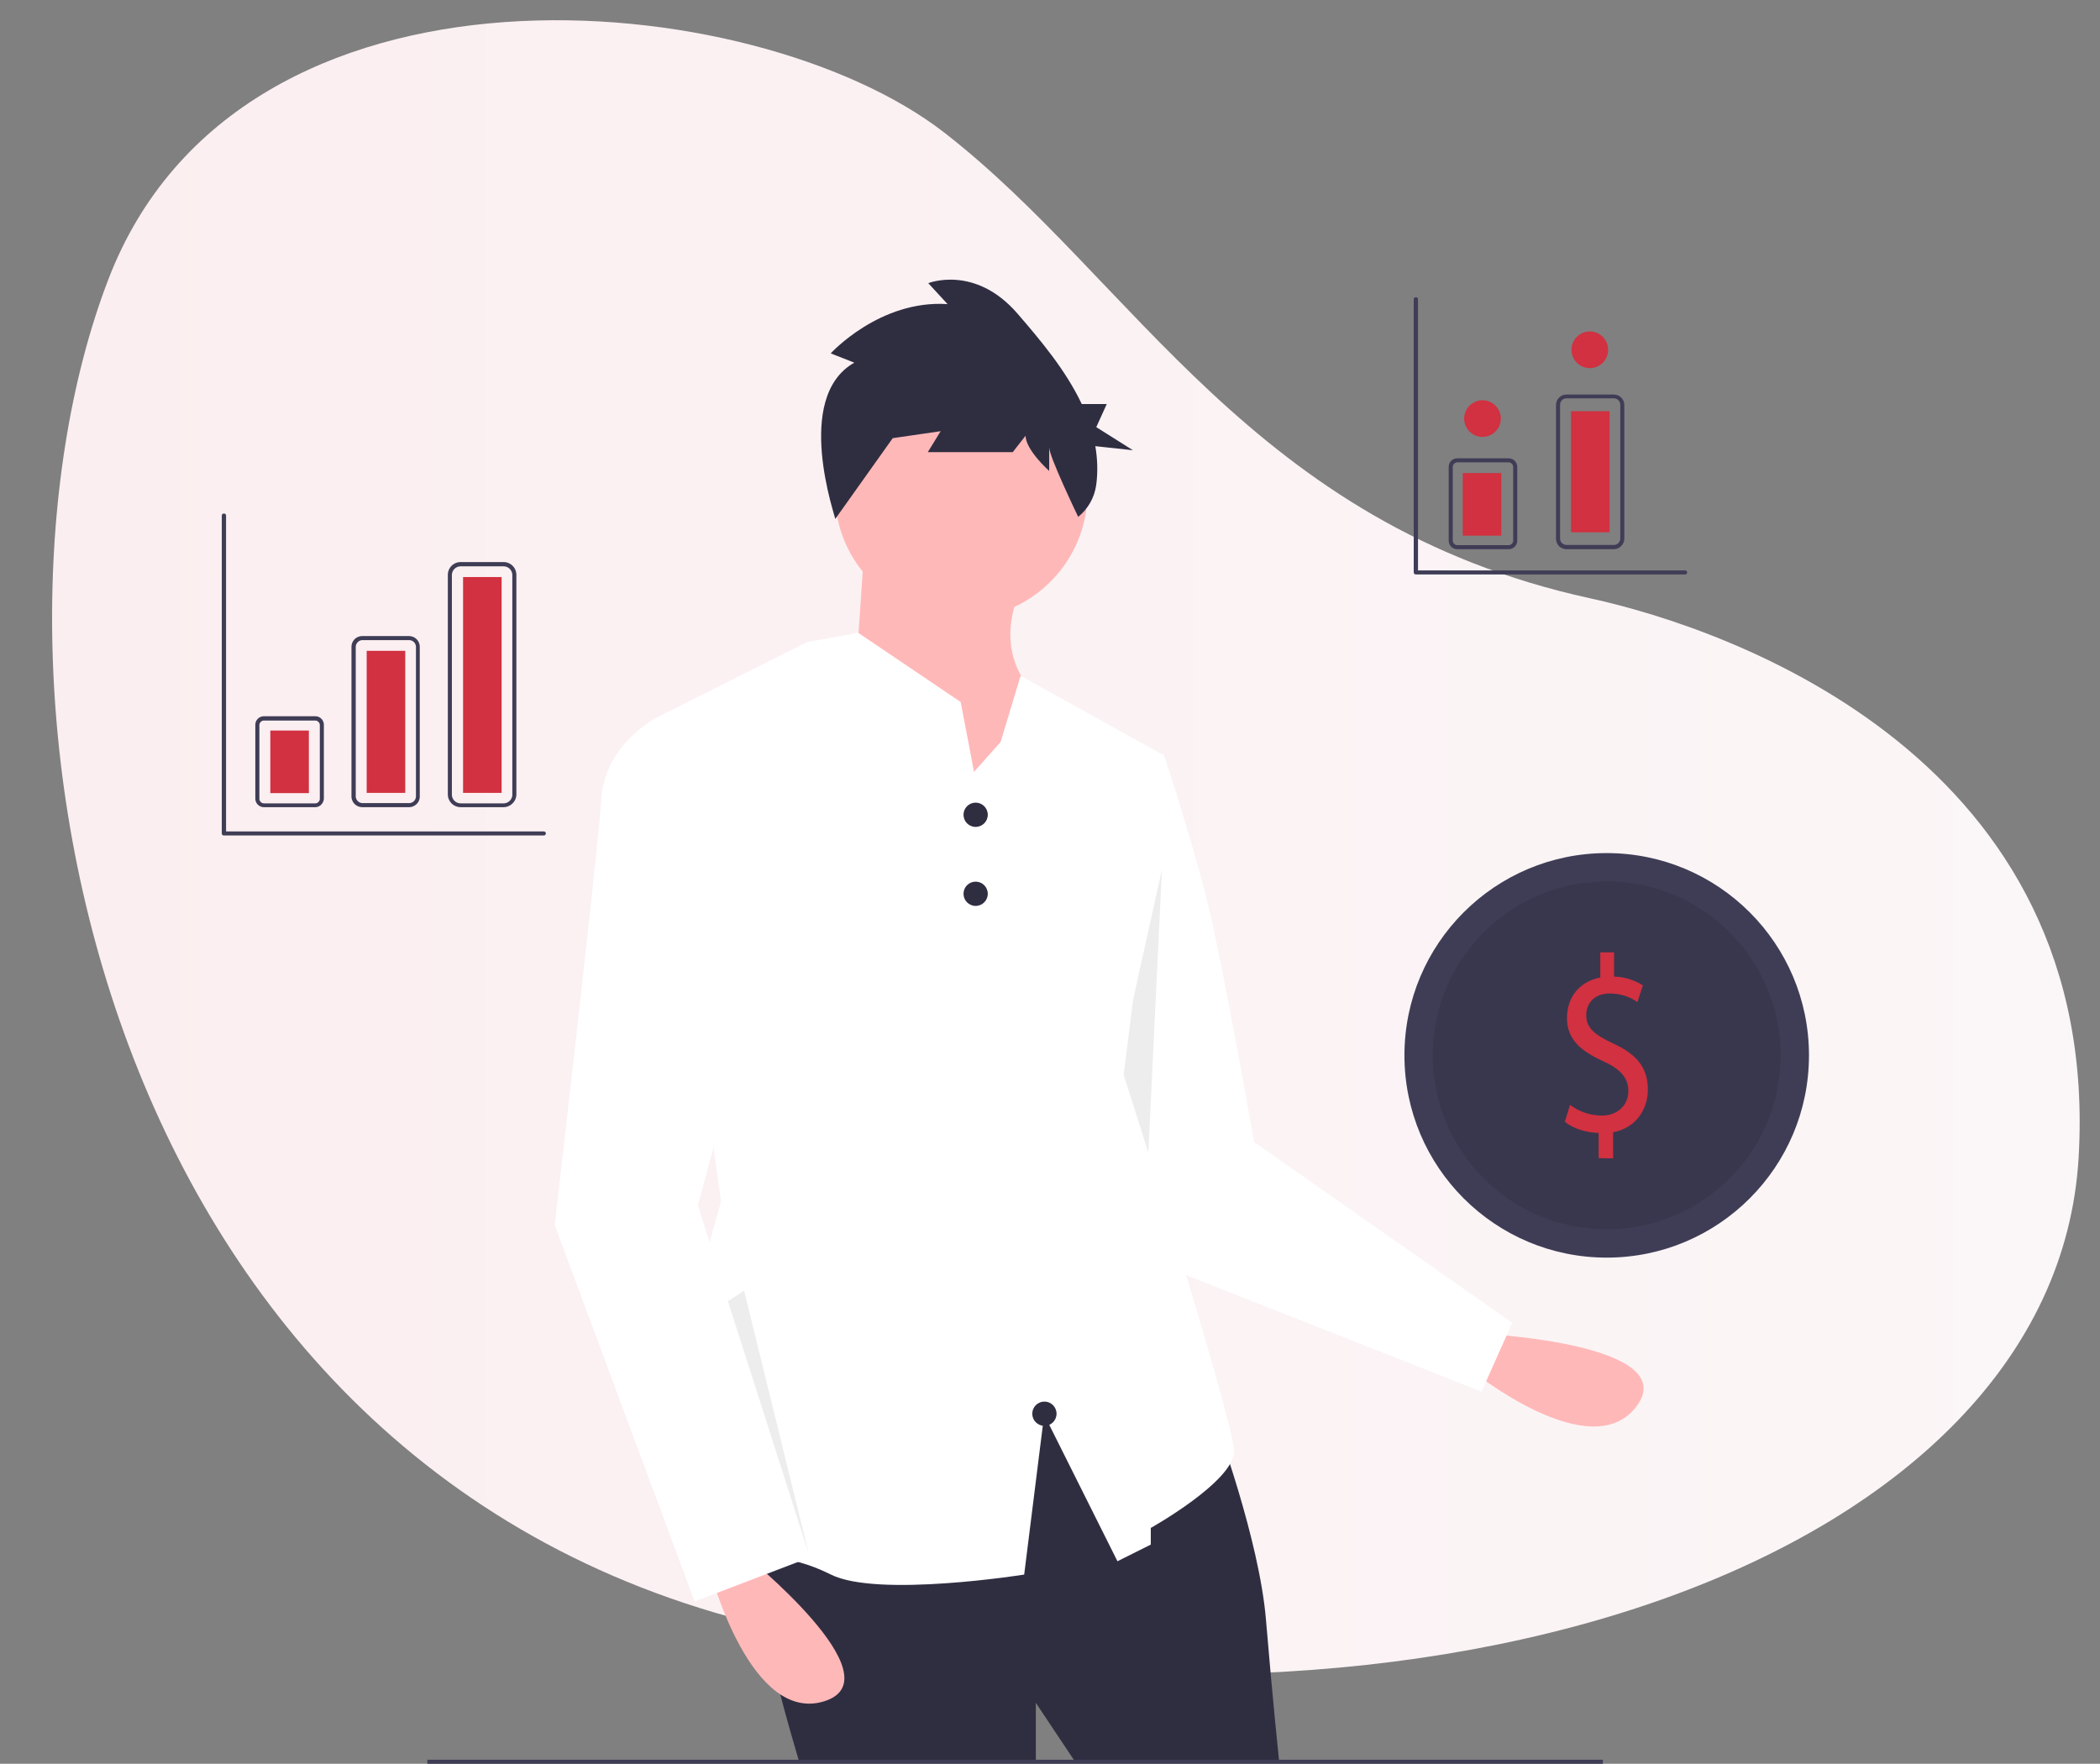 <svg xmlns="http://www.w3.org/2000/svg" id="a3d63ade-9d52-45e1-91e7-e418fb2122b3" x="0" y="0" version="1.1" viewBox="0 0 882.5 741.2" xml:space="preserve"><rect x="0" y="0" width="882.5" height="741.2" fill="#808080" stroke="none"/><style>.st0{fill:#3f3d56}.st2{fill:#2f2e41}.st4{fill:#ffb8b8}.st7{fill:#fff}.st8{fill:#ededed}.st10{fill:#d13140}</style><linearGradient id="SVGID_1_" x1="21.901" x2="873.975" y1="356.162" y2="356.162" gradientUnits="userSpaceOnUse"><stop offset="0" stop-color="#fbeef0"/><stop offset="1" stop-color="#fbf6f7"/></linearGradient><path fill="url(#SVGID_1_)" d="M396.8 55.7c79.5 61.7 129.5 164.7 271.3 195.7 60.1 13.1 215.4 67.8 205.4 235.3s-270 259.4-546.7 197.8C38.5 620.3-18.4 284 45.5 117.5 100.9-27 317.3-6 396.8 55.7z"/><path d="M624.5 560.6s82.5 4.3 63.3 30.3c-19.2 25.9-69.7-15.2-69.7-15.2l6.4-15.1z" class="st4"/><path d="M472.4 313.3l16.8 4.2s9.8 29.4 16.8 56c7.1 26.5 21 106.4 21 106.4l108.5 76-12.9 28.9-144.6-57-32.2-126.4 26.6-88.1z" class="st7"/><path d="M488.3 365.4L482 496.5l13.1 38.9-38.3-28z" class="st8"/><path d="M511 598s18.2 49 21 82.6 5.6 60.2 5.6 60.2h-85.5l-16.8-25.2v25.2H336s-28-91-16.8-102.2c11.1-11.2 117.6-58.8 117.6-58.8L511 598z" class="st2"/><path d="M179.6 739.5h494v1.7h-494z" class="st0"/><circle cx="403.9" cy="206.9" r="53.1" class="st4"/><path d="M363.3 229.2l-4.2 61.6 53.1 71.3 26.6-67.2s-23.8-15.4-9.8-47.6l-65.7-18.1z" class="st4"/><path d="M518.6 609.9c0 12.6-35 32.2-35 32.2v7l-14 7-30.8-61.6-8.4 67.2s-61.6 9.8-81.2 0-29.4-5.6-57.4-15.4S303 505 303 505l-28-203 61.1-30.6 3.2-1.6 8.4-1.5 12.9-2.4 43.1 29.1 3.5 18.2 2.1 11.2 11.2-12.6 8.4-27.8 60.1 33.4-16.8 134.4c.2 0 46.4 145.5 46.4 158.1z" class="st7"/><path d="M312.9 653.3s64.4 51.8 33.6 61.6-47.6-53.1-47.6-53.1l14-8.5z" class="st4"/><path d="M289.1 304.8l-14-2.8s-21 11.2-22.4 33.6-19.6 179.2-19.6 179.2L291.9 673l47.6-18.2-46.2-148.4 34.9-128.7-39.1-72.9z" class="st7"/><circle cx="410" cy="342.4" r="5.1" class="st2"/><circle cx="410" cy="375.6" r="5.1" class="st2"/><circle cx="438.9" cy="594.1" r="5.1" class="st2"/><path d="M359 152.4l-9.9-3.9s20.6-22.6 49.1-20.7l-8.1-8.8s19.6-7.9 37.5 12.8c9.4 10.9 20.2 23.6 27 38h10.5l-4.4 9.7 15.4 9.7-15.8-1.7c.9 5.3 1.1 10.7.4 16.1s-3.4 10.2-7.6 13.6c0 0-12.2-25.3-12.2-29.2v9.9s-9.9-8.8-9.9-14.8l-5.4 6.9h-35.7l5.4-8.8-20.6 3 8.1-10.8-31.8 44.7c.3-.4-17.9-51 8-65.7z" class="st2"/><circle cx="675.2" cy="443.5" r="85" class="st0"/><circle cx="675.2" cy="443.5" r="73.1" opacity=".1"/><path d="M671.8 486.7v-10.6c-5.4-.1-11-2-14.2-4.7l2.2-7.1c3.8 2.9 8.5 4.5 13.4 4.5 6.5 0 11.1-4.3 11.1-10.3 0-5.8-3.7-9.4-10.5-12.5-9.4-4.3-15.3-9.1-15.3-18.2 0-8.8 5.4-15.4 14-17v-10.6h5.8v10.2c4.3.1 8.5 1.4 12.1 3.7l-2.3 7c-3.4-2.4-7.5-3.6-11.6-3.6-7.1 0-9.9 4.8-9.9 9.1 0 5.4 3.4 8.2 11.5 12 9.5 4.4 14.4 9.9 14.4 19.3 0 8.3-5.1 16.2-14.6 17.9v11l-6.1-.1z" class="st10"/><path d="M305.9 546.8l34 106.2-27.2-110.6z" class="st8"/><path d="M132.5 339.2h-21.6c-2 0-3.6-1.6-3.6-3.6v-31c0-2 1.6-3.6 3.6-3.6h21.6c2 0 3.6 1.6 3.6 3.6v31c-.1 2-1.7 3.6-3.6 3.6zm-21.6-36.4c-1 0-1.9.9-1.9 1.9v31c0 1 .9 1.9 1.9 1.9h21.6c1 0 1.9-.9 1.9-1.9v-31c0-1-.9-1.9-1.9-1.9h-21.6zM171.9 339.2h-19.6c-2.6 0-4.6-2-4.6-4.6v-62.7c0-2.6 2-4.6 4.6-4.6h19.5c2.6 0 4.6 2 4.6 4.6v62.7c.1 2.5-2 4.6-4.5 4.6zM152.4 269a2.9 2.9 0 00-2.9 2.9v62.7c0 1.6 1.3 2.9 2.9 2.9h19.5c1.6 0 2.9-1.3 2.9-2.9v-62.7c0-1.6-1.3-2.9-2.9-2.9h-19.5zM211.6 339.2h-18c-3 0-5.4-2.4-5.4-5.4v-92.2c0-3 2.4-5.4 5.4-5.4h18c3 0 5.4 2.4 5.4 5.4v92.2c0 3-2.5 5.4-5.4 5.4zm-18-101.2c-2 0-3.7 1.6-3.7 3.7v92.2c0 2 1.6 3.7 3.7 3.7h18c2 0 3.7-1.6 3.7-3.7v-92.2c0-2-1.6-3.7-3.7-3.7h-18z" class="st0"/><path d="M113.6 307h16.2v26.3h-16.2zM154.1 273.5h16.2v59.7h-16.2zM194.6 242.5h16.2v90.7h-16.2z" class="st10"/><path d="M708.1 241.4H595c-.5 0-.9-.3-.9-.9V125.8c0-.5.3-.9.9-.9s.9.3.9.9v113.9h112.2c.5 0 .9.3.9.9s-.4.8-.9.8zM228.5 351.1H94.1c-.5 0-.9-.3-.9-.9V216.7c0-.5.3-.9.9-.9.5 0 .9.3.9.9v132.7h133.5c.5 0 .9.3.9.9-.1.5-.4.8-.9.8z" class="st0"/><path d="M634 230.8h-21.6c-2 0-3.6-1.6-3.6-3.6v-31c0-2 1.6-3.6 3.6-3.6H634c2 0 3.6 1.6 3.6 3.6v31c0 2-1.6 3.6-3.6 3.6zm-21.6-36.5c-1 0-1.9.9-1.9 1.9v31c0 1 .9 1.9 1.9 1.9H634c1 0 1.9-.9 1.9-1.9v-31c0-1-.9-1.9-1.9-1.9h-21.6zM678.2 230.8h-19.9c-2.5 0-4.4-2-4.4-4.4v-56.2c0-2.5 2-4.4 4.4-4.4h19.9c2.5 0 4.4 2 4.4 4.4v56.2c0 2.3-2 4.4-4.4 4.4zm-19.9-63.4c-1.5 0-2.7 1.2-2.7 2.7v56.2c0 1.5 1.2 2.7 2.7 2.7h19.9c1.5 0 2.7-1.2 2.7-2.7v-56.2c0-1.5-1.2-2.7-2.7-2.7h-19.9z" class="st0"/><path d="M614.7 198.8h16.2v26.3h-16.2zM660.2 172.8h16.2v50.9h-16.2z" class="st10"/><circle cx="623" cy="175.9" r="7.7" class="st10"/><circle cx="668.1" cy="147" r="7.7" class="st10"/></svg>